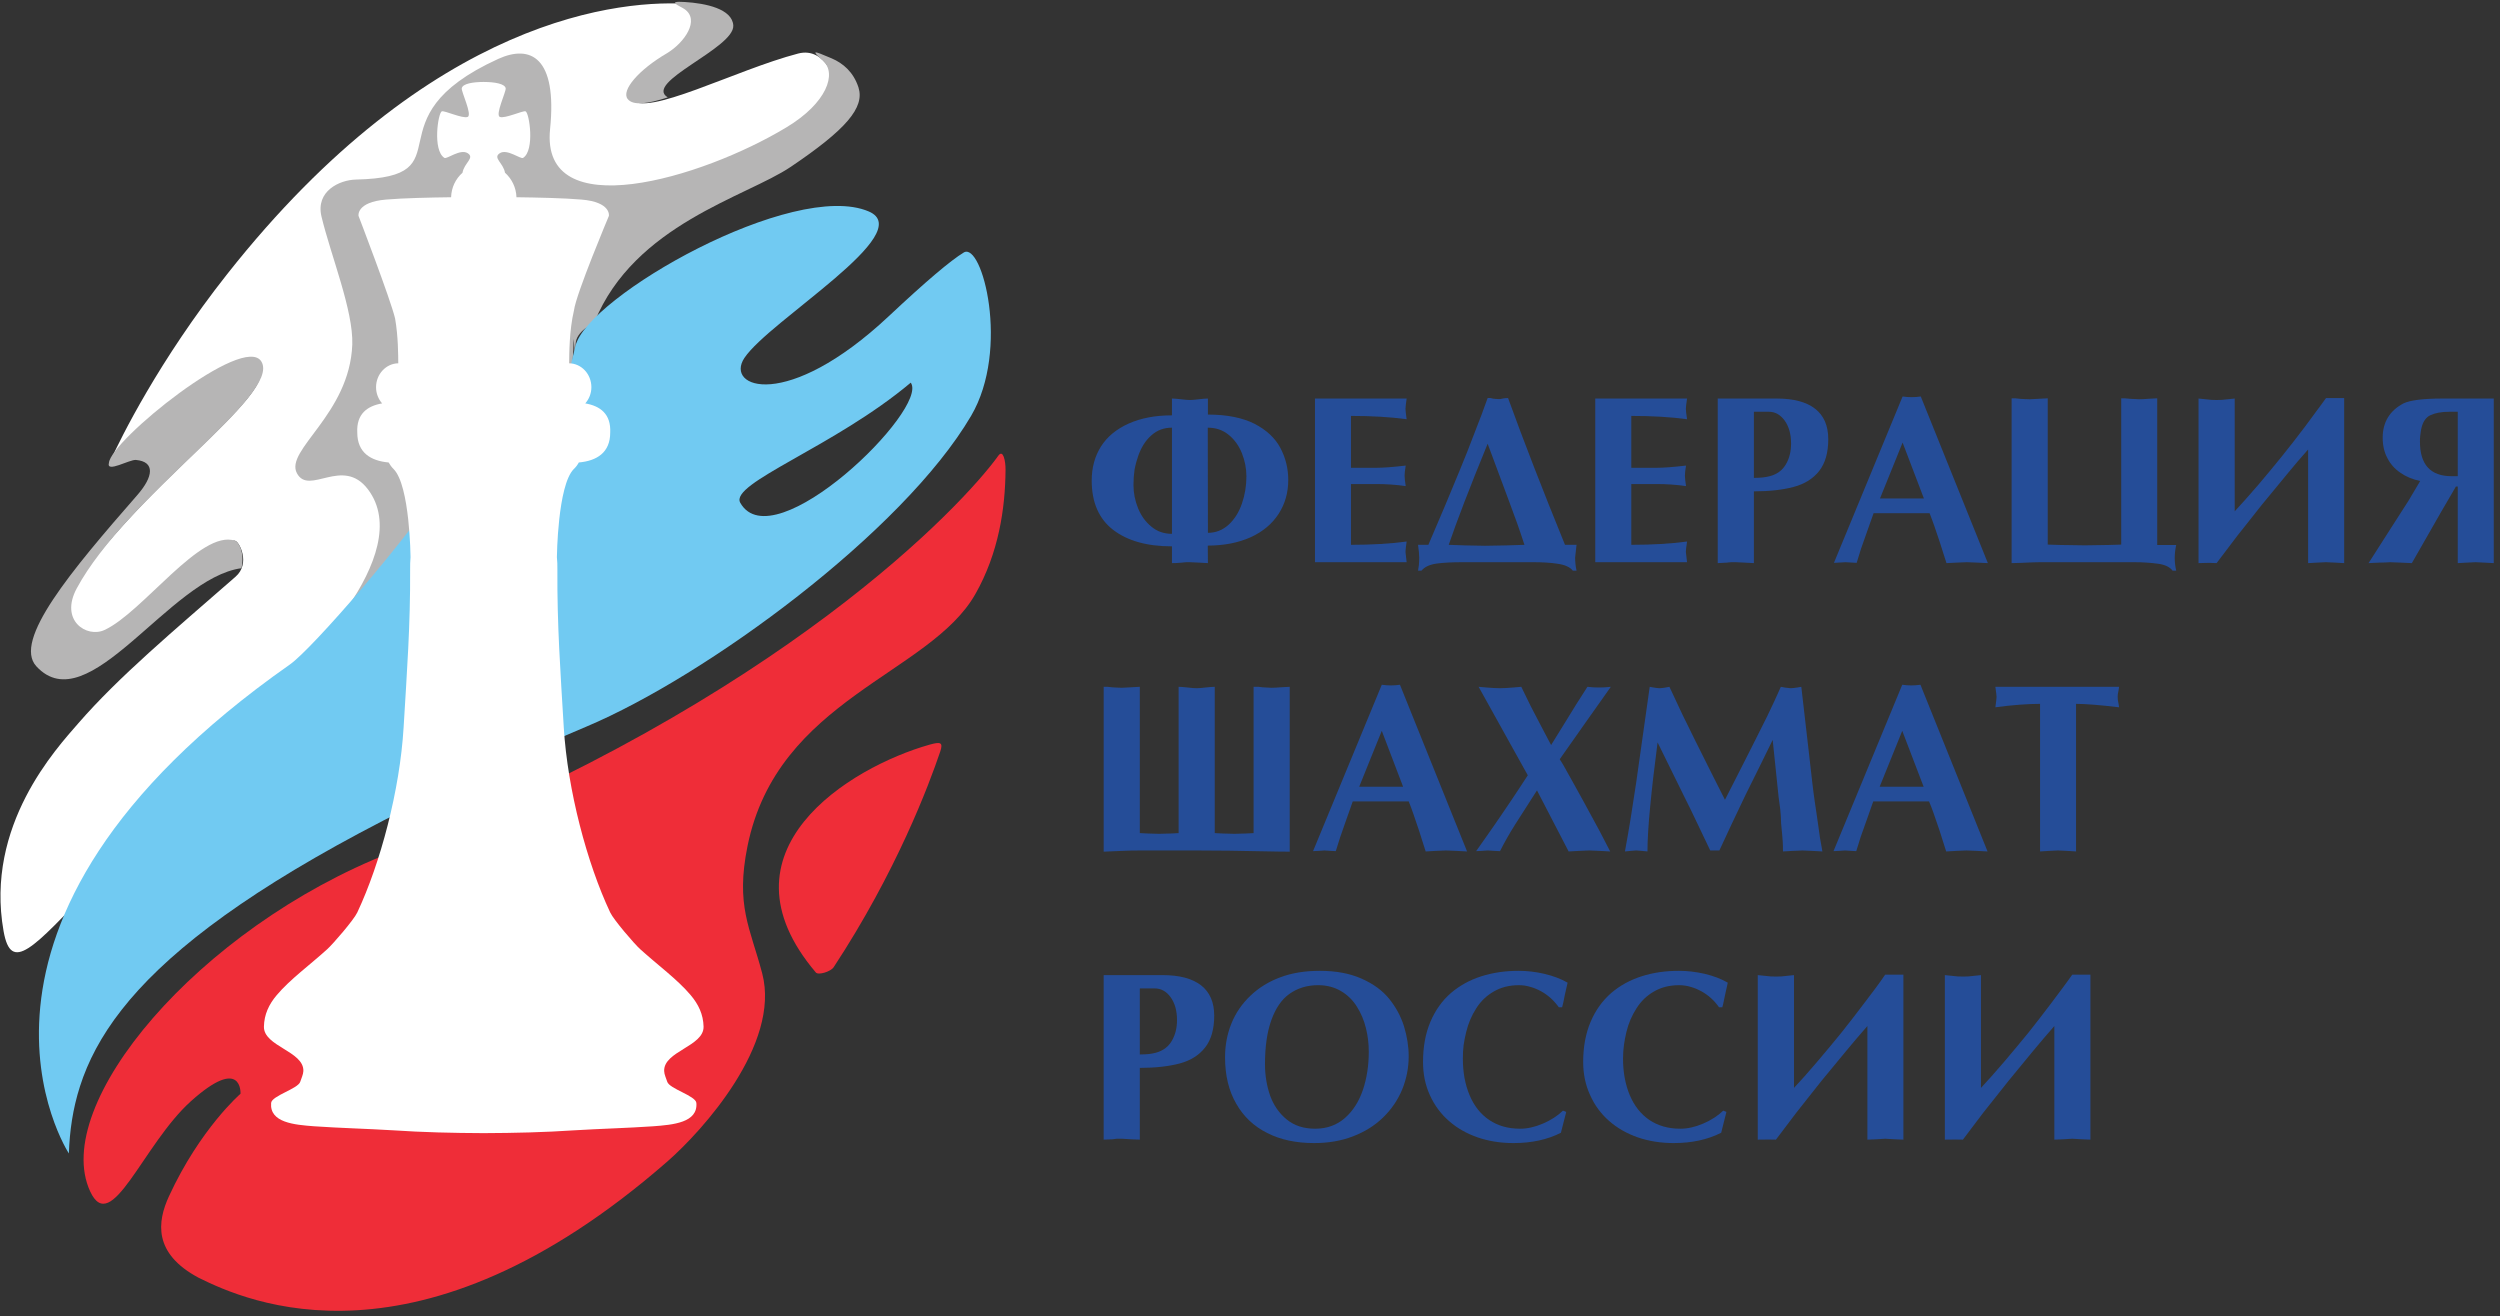 <?xml version="1.0" encoding="UTF-8"?> <svg xmlns="http://www.w3.org/2000/svg" width="245" height="129" viewBox="0 0 245 129" fill="none"><rect x="0" y="0" width="245" height="129" fill="#333333" stroke="none"/> <path d="M118.361 41.912L118.376 52.218C119.14 52.218 119.811 51.952 120.393 51.434C120.967 50.906 121.408 50.224 121.707 49.357C122.003 48.497 122.148 47.613 122.148 46.693C122.148 45.921 122.003 45.16 121.707 44.413C121.408 43.669 120.973 43.069 120.401 42.605C119.821 42.137 119.147 41.912 118.361 41.912ZM114.851 52.316V41.912C114.069 41.912 113.409 42.152 112.852 42.65C112.283 43.138 111.851 43.812 111.544 44.684C111.389 45.124 111.267 45.58 111.185 46.041C111.117 46.494 111.081 46.993 111.081 47.532C111.081 48.309 111.229 49.066 111.529 49.802C111.827 50.542 112.261 51.145 112.835 51.61C113.396 52.084 114.069 52.316 114.851 52.316ZM114.851 53.542C112.407 53.542 110.492 53.002 109.083 51.922C107.692 50.844 106.987 49.233 106.987 47.102C106.987 45.828 107.292 44.71 107.9 43.749C108.508 42.793 109.411 42.049 110.616 41.506C111.82 40.97 113.225 40.704 114.851 40.704V39.057C115.052 39.057 115.348 39.084 115.735 39.126C116.123 39.176 116.423 39.2 116.627 39.2C116.807 39.2 117.093 39.176 117.491 39.126C117.896 39.084 118.185 39.057 118.376 39.057V40.629C120.251 40.629 121.764 40.937 122.947 41.534C124.113 42.137 124.96 42.926 125.472 43.89C125.984 44.852 126.249 45.904 126.249 47.032C126.249 48.28 125.932 49.386 125.304 50.358C124.673 51.336 123.765 52.098 122.575 52.646C121.369 53.186 119.967 53.468 118.361 53.468L118.376 55.185L117.509 55.136L116.627 55.096H116.252C116.044 55.121 115.861 55.136 115.725 55.144C115.589 55.158 115.427 55.17 115.253 55.177C115.085 55.185 114.943 55.185 114.851 55.185V53.542Z" fill="#254D98"></path> <path d="M137.85 39.058C137.772 39.608 137.738 39.94 137.738 40.074C137.738 40.202 137.772 40.539 137.85 41.084C136.225 40.863 134.406 40.76 132.396 40.76V45.844H134.865C135.558 45.844 136.522 45.771 137.761 45.626C137.682 46.08 137.65 46.416 137.65 46.611C137.65 46.807 137.682 47.146 137.761 47.638C136.822 47.5 135.86 47.436 134.865 47.436H132.396V53.392C134.406 53.392 136.225 53.287 137.85 53.07C137.772 53.619 137.738 53.959 137.738 54.086L137.85 55.095H128.868V39.058H137.85Z" fill="#254D98"></path> <path d="M149.396 53.393C148.945 51.997 148.434 50.557 147.864 49.058L145.789 43.485C144.026 47.789 142.758 51.09 141.974 53.393L143.592 53.449L145.532 53.486L147.622 53.449L149.396 53.393ZM139.98 53.393L141.6 49.593L143.014 46.187C143.558 44.871 144.064 43.603 144.53 42.358C144.982 41.229 145.394 40.115 145.789 39.007H146.07C146.178 39.035 146.265 39.054 146.32 39.069C146.386 39.077 146.465 39.086 146.557 39.091C146.661 39.101 146.728 39.106 146.778 39.106H147.049C147.149 39.083 147.228 39.069 147.28 39.054C147.465 39.023 147.622 39.007 147.789 39.007C149.332 43.266 151.196 48.061 153.37 53.393H154.5L154.362 54.647C154.362 55.043 154.402 55.461 154.5 55.926H154.138C153.864 55.579 153.376 55.354 152.676 55.253C151.977 55.143 151.176 55.095 150.29 55.095H143.334C142.294 55.095 141.434 55.137 140.768 55.234C140.102 55.327 139.609 55.557 139.305 55.926H138.968C138.993 55.755 139.029 55.567 139.054 55.35C139.074 55.129 139.085 54.901 139.085 54.647C139.085 54.51 139.074 54.33 139.054 54.105C139.029 53.886 138.993 53.651 138.968 53.393H139.98Z" fill="#254D98"></path> <path d="M165.33 39.058C165.25 39.608 165.215 39.94 165.215 40.074C165.215 40.202 165.25 40.539 165.33 41.084C163.702 40.863 161.886 40.76 159.867 40.76V45.844H162.335C163.036 45.844 164.002 45.771 165.23 45.626C165.154 46.08 165.122 46.416 165.122 46.611C165.122 46.807 165.154 47.146 165.23 47.638C164.302 47.5 163.334 47.436 162.335 47.436H159.867V53.392C161.886 53.392 163.702 53.287 165.33 53.07C165.25 53.619 165.215 53.959 165.215 54.086L165.33 55.095H156.335V39.058H165.33Z" fill="#254D98"></path> <path d="M171.881 46.833C172.233 46.833 172.51 46.814 172.744 46.791C172.982 46.759 173.21 46.727 173.433 46.667C174.148 46.483 174.672 46.094 175.013 45.51C175.358 44.931 175.525 44.245 175.525 43.461C175.525 42.538 175.31 41.787 174.896 41.214C174.484 40.645 173.96 40.351 173.344 40.351H171.881V46.833ZM171.881 55.185L170.978 55.137L170.114 55.095H169.641C169.458 55.122 169.313 55.129 169.224 55.137L168.338 55.185V39.058H174.138C175.77 39.058 177.029 39.391 177.884 40.059C178.738 40.727 179.17 41.717 179.17 43.041C179.17 44.365 178.869 45.403 178.277 46.159C177.681 46.911 176.849 47.437 175.762 47.722C174.677 48.01 173.382 48.153 171.881 48.153V55.185Z" fill="#254D98"></path> <path d="M188.543 48.851L186.455 43.371L184.239 48.851H188.543ZM183.613 50.291L183.029 51.937L182.386 53.76L181.954 55.159L181.417 55.129L180.85 55.096L180.298 55.129L179.726 55.159L186.455 38.855C186.747 38.904 187.053 38.923 187.342 38.923C187.625 38.923 187.922 38.904 188.235 38.855L194.811 55.185L193.781 55.136L192.755 55.096L191.746 55.136L190.754 55.185C190.463 54.249 190.247 53.569 190.098 53.128C189.846 52.376 189.667 51.828 189.546 51.495C189.398 51.083 189.253 50.679 189.098 50.291H183.613Z" fill="#254D98"></path> <path d="M204.307 55.095H199.887C199.556 55.095 198.946 55.119 198.068 55.159C197.712 55.178 197.404 55.186 197.139 55.186V39.035H197.503C197.715 39.058 197.895 39.076 198.027 39.091C198.167 39.095 198.327 39.11 198.506 39.114C198.678 39.127 198.811 39.127 198.907 39.127L199.79 39.083L200.678 39.035V53.37L201.888 53.407L204.307 53.444L206.667 53.407L207.878 53.37V39.035H208.23C208.458 39.058 208.623 39.071 208.758 39.083L209.62 39.127C209.864 39.127 210.17 39.114 210.528 39.083L211.406 39.035V53.407H213.266C213.163 53.9 213.123 54.322 213.123 54.676C213.123 55.048 213.163 55.46 213.266 55.926H212.916C212.644 55.57 212.187 55.35 211.558 55.256C211.139 55.2 210.763 55.159 210.388 55.136C210.032 55.104 209.574 55.095 209.058 55.095H204.307Z" fill="#254D98"></path> <path d="M215.455 39.057L216.144 39.127L216.735 39.188L217.227 39.2L217.724 39.188L218.328 39.127L219 39.057V50.108C219.624 49.438 220.395 48.58 221.3 47.527C222.106 46.579 222.888 45.632 223.655 44.683C224.384 43.783 225.132 42.808 225.924 41.766C226.319 41.23 226.684 40.742 227.008 40.295C227.347 39.852 227.656 39.417 227.948 39.012H228.686H229.16H229.551H229.728V55.185L228.85 55.136L227.948 55.095L227.074 55.136L226.196 55.185V44.048C225.852 44.447 225.496 44.839 225.14 45.26C224.79 45.685 224.443 46.086 224.118 46.484L221.703 49.416L219.235 52.535L217.227 55.185L216.495 55.159L215.455 55.185V39.057Z" fill="#254D98"></path> <path d="M240.86 40.352H240.047C239.256 40.352 238.638 40.47 238.172 40.693C237.704 40.918 237.411 41.38 237.267 42.096C237.238 42.28 237.211 42.476 237.183 42.692C237.155 42.904 237.155 43.101 237.155 43.277C237.155 45.542 238.195 46.668 240.268 46.668H240.86V40.352ZM244.388 55.185L243.488 55.137L242.616 55.096L241.738 55.137L240.86 55.185V47.68H240.68L239.174 50.265L236.362 55.185L235.286 55.137L234.23 55.096C234.17 55.096 234.024 55.101 233.792 55.121C233.543 55.129 233.323 55.137 233.146 55.137L232.119 55.185L233.035 53.753L234.47 51.508L236.047 49.049L237.178 47.138C236.428 46.981 235.784 46.713 235.239 46.33C234.684 45.952 234.258 45.476 233.964 44.893C233.66 44.332 233.503 43.656 233.503 42.897C233.503 41.368 234.192 40.242 235.547 39.53C236.222 39.213 237.496 39.057 239.37 39.057H244.388V55.185Z" fill="#254D98"></path> <path d="M115.505 81.644V67.307C115.697 67.307 115.998 67.334 116.388 67.375C116.776 67.424 117.066 67.446 117.277 67.446C117.46 67.446 117.748 67.424 118.154 67.375C118.549 67.334 118.846 67.307 119.045 67.307V81.644L119.821 81.683L120.966 81.714L122.104 81.683L122.853 81.644V67.307H123.328C123.506 67.334 123.649 67.352 123.734 67.356L124.594 67.402C124.852 67.402 125.144 67.386 125.504 67.356L126.392 67.307V83.463C125.874 83.463 125.006 83.454 123.794 83.427C122.576 83.407 121.461 83.383 120.454 83.367C119.448 83.356 118.386 83.346 117.277 83.346H111.826C111.204 83.346 110.602 83.356 110.03 83.383C109.449 83.407 108.824 83.431 108.16 83.463V67.307H108.525C108.74 67.334 108.922 67.356 109.06 67.363C109.192 67.371 109.352 67.383 109.529 67.386C109.702 67.402 109.836 67.402 109.932 67.402L110.814 67.356L111.702 67.307V81.644L112.473 81.683L113.592 81.714L114.76 81.683L115.505 81.644Z" fill="#254D98"></path> <path d="M137.503 77.1L135.415 71.62L133.201 77.1H137.503ZM132.569 78.54L131.985 80.191L131.348 82.013L130.907 83.412L130.385 83.383L129.804 83.346L129.257 83.383L128.679 83.412L135.415 67.106C135.715 67.153 136.012 67.171 136.305 67.171C136.58 67.171 136.884 67.153 137.195 67.106L143.773 83.443L142.744 83.387L141.716 83.346L140.705 83.387L139.717 83.443C139.423 82.507 139.207 81.819 139.059 81.38C138.807 80.626 138.624 80.08 138.507 79.752C138.364 79.336 138.212 78.935 138.055 78.54H132.569Z" fill="#254D98"></path> <path d="M155.589 70.518L152.854 74.403L153.189 74.946C153.785 76.012 154.469 77.227 155.214 78.59C155.957 79.947 156.462 80.88 156.742 81.406C157.137 82.148 157.486 82.823 157.8 83.443L156.764 83.386L155.754 83.344L154.753 83.386L153.726 83.443L150.624 77.458L148.454 80.848C147.928 81.686 147.441 82.539 147 83.412L146.404 83.383L145.812 83.344L145.233 83.383L144.66 83.412C144.921 83.052 145.254 82.583 145.646 82.014C146.056 81.432 146.354 81.008 146.557 80.708C146.765 80.408 147.034 80.011 147.37 79.519C147.58 79.219 147.825 78.84 148.141 78.379C148.428 77.958 148.684 77.57 148.921 77.206C149.185 76.792 149.464 76.384 149.724 75.979L144.904 67.307L145.669 67.375L146.378 67.424L147 67.446L147.608 67.424L148.31 67.375L149.085 67.307L149.978 69.136L151.038 71.174L152.008 73.015L153.638 70.379C154.017 69.752 154.296 69.307 154.46 69.042C154.805 68.5 155.172 67.93 155.568 67.307C155.932 67.356 156.316 67.375 156.716 67.375C157.094 67.375 157.48 67.356 157.862 67.307L155.589 70.518Z" fill="#254D98"></path> <path d="M174.524 67.307L174.944 67.386L175.486 67.446L175.796 67.423L176.142 67.375L176.528 67.307L177.142 72.637L177.604 76.685C177.691 77.393 177.758 77.989 177.836 78.489C177.836 78.503 177.902 78.946 178.032 79.802C178.23 81.199 178.34 81.965 178.355 82.081C178.463 82.69 178.548 83.141 178.594 83.442L177.604 83.386L176.611 83.345C176.562 83.345 176.43 83.357 176.223 83.367C176.01 83.383 175.834 83.386 175.676 83.386L174.732 83.442C174.732 83.029 174.72 82.726 174.71 82.527C174.706 82.33 174.648 81.721 174.548 80.694C174.548 80.271 174.511 79.819 174.466 79.33C174.39 78.777 174.336 78.365 174.303 78.106L174.051 75.679L173.723 72.511L172.472 75.063L171.066 77.895L169.707 80.751L168.499 83.345H167.603L166.396 80.817C166.154 80.326 165.92 79.819 165.682 79.325C165.52 78.983 165.338 78.623 165.136 78.226L163.788 75.49L162.443 72.754C162.124 75.198 161.886 77.258 161.731 78.905C161.543 80.81 161.451 82.318 161.451 83.442L160.899 83.386L160.346 83.345L159.811 83.386L159.243 83.442C159.638 81.319 159.996 79.073 160.346 76.694L161.672 67.307L162.039 67.375L162.355 67.423L162.639 67.446L162.927 67.423L163.247 67.375L163.603 67.307L164.864 69.998L166.154 72.622L167.69 75.694L169.046 78.379L170.087 76.337L171.708 73.143L173.215 70.131C173.491 69.543 173.723 69.059 173.907 68.671C174.143 68.151 174.352 67.707 174.524 67.307Z" fill="#254D98"></path> <path d="M188.516 77.1L186.421 71.62L184.207 77.1H188.516ZM183.579 78.54L182.996 80.191L182.349 82.013L181.913 83.412L181.389 83.383L180.815 83.346L180.26 83.383L179.684 83.412L186.421 67.106C186.723 67.153 187.013 67.171 187.305 67.171C187.589 67.171 187.885 67.153 188.204 67.106L194.78 83.443L193.744 83.387L192.716 83.346L191.712 83.387L190.725 83.443C190.432 82.507 190.217 81.819 190.072 81.38C189.813 80.626 189.629 80.08 189.512 79.752C189.369 79.336 189.216 78.935 189.047 78.54H183.579Z" fill="#254D98"></path> <path d="M203.453 83.442L202.575 83.386L201.694 83.345L200.813 83.386L199.927 83.442V68.978C198.674 68.978 197.211 69.092 195.547 69.313C195.615 68.781 195.665 68.444 195.665 68.297C195.665 68.172 195.615 67.84 195.547 67.308H207.67L207.613 67.69L207.547 68.02L207.531 68.297L207.547 68.597L207.613 68.942L207.67 69.313C205.786 69.092 204.386 68.978 203.453 68.978V83.442Z" fill="#254D98"></path> <path d="M111.702 103.336C112.042 103.336 112.33 103.321 112.573 103.298C112.803 103.272 113.033 103.228 113.253 103.174C113.969 102.98 114.495 102.593 114.833 102.008C115.177 101.425 115.347 100.752 115.347 99.968C115.347 99.041 115.131 98.288 114.717 97.721C114.299 97.144 113.773 96.864 113.157 96.864H111.702V103.336ZM111.702 111.685L110.806 111.649L109.931 111.594H109.457C109.277 111.625 109.141 111.636 109.043 111.649L108.159 111.685V95.561H113.946C115.597 95.561 116.842 95.898 117.699 96.558C118.562 97.23 118.993 98.224 118.993 99.534C118.993 100.86 118.691 101.91 118.099 102.657C117.498 103.424 116.667 103.938 115.581 104.228C114.495 104.51 113.206 104.653 111.702 104.653V111.685Z" fill="#254D98"></path> <path d="M123.969 104.298C123.969 105.381 124.139 106.401 124.469 107.365C124.816 108.321 125.357 109.103 126.096 109.705C126.836 110.313 127.768 110.614 128.885 110.614C130.031 110.614 130.995 110.266 131.788 109.577C132.584 108.883 133.171 107.965 133.564 106.813C133.952 105.659 134.14 104.405 134.14 103.069C134.14 102.271 134.048 101.495 133.855 100.735C133.671 99.975 133.373 99.283 132.969 98.642C132.565 97.999 132.041 97.487 131.399 97.115C130.755 96.74 130.015 96.547 129.175 96.547C128.089 96.547 127.153 96.839 126.355 97.406C125.597 97.946 125.017 98.799 124.593 99.969C124.176 101.13 123.969 102.569 123.969 104.298ZM128.768 112.021C127.021 112.021 125.497 111.699 124.195 111.037C122.887 110.386 121.865 109.427 121.149 108.159C120.416 106.895 120.055 105.381 120.055 103.606C120.055 102.451 120.257 101.353 120.669 100.326C121.081 99.299 121.696 98.392 122.517 97.605C123.328 96.819 124.312 96.206 125.452 95.782C126.591 95.349 127.889 95.141 129.34 95.141C130.923 95.141 132.285 95.394 133.431 95.906C134.583 96.412 135.484 97.073 136.141 97.887C136.8 98.701 137.281 99.597 137.591 100.57C137.889 101.558 138.051 102.538 138.051 103.517C138.051 104.657 137.833 105.747 137.408 106.786C136.976 107.814 136.355 108.726 135.553 109.502C134.748 110.291 133.771 110.905 132.609 111.355C131.463 111.802 130.18 112.021 128.768 112.021Z" fill="#254D98"></path> <path d="M153.49 108.973L152.969 111.009C151.649 111.685 150.099 112.021 148.319 112.021C147.063 112.021 145.899 111.837 144.81 111.465C143.725 111.086 142.783 110.553 141.99 109.85C141.191 109.149 140.574 108.313 140.125 107.32C139.673 106.324 139.457 105.245 139.457 104.08C139.457 102.593 139.693 101.282 140.177 100.142C140.659 99.006 141.33 98.065 142.182 97.324C143.045 96.586 144.031 96.041 145.161 95.68C146.295 95.317 147.517 95.141 148.829 95.141C149.639 95.141 150.477 95.234 151.338 95.433C152.211 95.64 152.973 95.925 153.625 96.302L153.341 97.553C153.262 97.954 153.215 98.164 153.214 98.201C153.183 98.354 153.137 98.532 153.087 98.712H152.763C152.294 98.054 151.718 97.53 151.026 97.144C150.661 96.945 150.298 96.801 149.947 96.705C149.607 96.604 149.241 96.548 148.857 96.548C147.91 96.548 147.106 96.754 146.398 97.162C145.69 97.566 145.11 98.118 144.667 98.824C144.215 99.525 143.891 100.29 143.685 101.145C143.571 101.588 143.498 102.008 143.434 102.421C143.381 102.837 143.361 103.284 143.361 103.754C143.361 105.092 143.579 106.282 144.017 107.322C144.454 108.369 145.09 109.181 145.939 109.757C146.778 110.324 147.789 110.614 148.967 110.614C149.683 110.614 150.423 110.448 151.197 110.116C151.973 109.788 152.635 109.36 153.173 108.842L153.49 108.973Z" fill="#254D98"></path> <path d="M169.188 108.973L168.676 111.009C167.348 111.685 165.8 112.021 164.02 112.021C162.773 112.021 161.599 111.837 160.509 111.465C159.429 111.086 158.488 110.553 157.689 109.85C156.893 109.149 156.273 108.313 155.831 107.32C155.373 106.324 155.152 105.245 155.152 104.08C155.152 102.593 155.395 101.282 155.879 100.142C156.359 99.006 157.039 98.065 157.888 97.324C158.748 96.586 159.743 96.041 160.869 95.68C161.996 95.317 163.216 95.141 164.536 95.141C165.337 95.141 166.18 95.234 167.048 95.433C167.92 95.64 168.676 95.925 169.323 96.302L169.045 97.553C168.959 97.954 168.924 98.164 168.911 98.201C168.88 98.354 168.841 98.532 168.784 98.712H168.463C168.011 98.054 167.427 97.53 166.731 97.144C166.363 96.945 166.005 96.801 165.657 96.705C165.307 96.604 164.943 96.548 164.551 96.548C163.62 96.548 162.804 96.754 162.095 97.162C161.387 97.566 160.816 98.118 160.371 98.824C159.917 99.525 159.592 100.29 159.385 101.145C159.284 101.588 159.197 102.008 159.145 102.421C159.091 102.837 159.057 103.284 159.057 103.754C159.057 105.092 159.284 106.282 159.715 107.322C160.156 108.369 160.795 109.181 161.635 109.757C162.481 110.324 163.499 110.614 164.668 110.614C165.388 110.614 166.127 110.448 166.899 110.116C167.675 109.788 168.339 109.36 168.88 108.842L169.188 108.973Z" fill="#254D98"></path> <path d="M172.261 95.561L172.965 95.632L173.55 95.693L174.041 95.7L174.537 95.693L175.127 95.632L175.811 95.561V106.614C176.442 105.95 177.207 105.082 178.107 104.026C178.917 103.077 179.699 102.131 180.467 101.189C181.187 100.29 181.941 99.306 182.73 98.262C183.133 97.733 183.497 97.253 183.833 96.801C184.165 96.349 184.474 95.925 184.746 95.516H185.497H185.971H186.353H186.534V111.685L185.659 111.649L184.746 111.595L183.899 111.649L183.006 111.685V100.549C182.666 100.946 182.313 101.351 181.953 101.765C181.599 102.181 181.254 102.593 180.926 102.991L178.511 105.918L176.039 109.042L174.041 111.685L173.303 111.674L172.261 111.685V95.561Z" fill="#254D98"></path> <path d="M190.596 95.561L191.285 95.632L191.876 95.693L192.364 95.7L192.86 95.693L193.452 95.632L194.134 95.561V106.614C194.764 105.95 195.525 105.082 196.433 104.026C197.242 103.077 198.022 102.131 198.794 101.189C199.514 100.29 200.266 99.306 201.057 98.262C201.454 97.733 201.82 97.253 202.148 96.801C202.49 96.349 202.794 95.925 203.081 95.516H203.821H204.308H204.676H204.861V111.685L203.989 111.649L203.081 111.595L202.216 111.649L201.326 111.685V100.549C200.985 100.946 200.629 101.351 200.276 101.765C199.92 102.181 199.58 102.593 199.245 102.991L196.84 105.918L194.361 109.042L192.364 111.685L191.624 111.674L190.596 111.685V95.561Z" fill="#254D98"></path> <path d="M9.094 86.777C15.103 81.132 22.363 70.884 29.85 64.909C30.57 64.333 31.741 63.23 33.131 61.76C33.618 61.017 34.066 60.284 34.467 59.57C40.947 48.236 37.169 48.441 38.682 46.825C39.106 46.382 39.487 45.97 39.854 45.588C44.957 36.072 53.929 34.992 56.282 30.049C58.867 24.629 61.081 23.32 71.914 18.864C75.946 17.217 79.246 13.648 81.782 8.76C82.146 8.234 80.953 4.526 78.211 5.249C72.05 6.857 63.247 11.558 61.822 9.697C60.429 7.886 73.134 2.548 71.461 2.548C71.394 2.548 70.286 0.606 67.813 0.412C61.015 -0.144 42.273 1.52 22.269 26.856C15.526 35.393 11.807 43 10.874 45.04C9.481 48.102 22.382 34.756 24.317 35.256C28.262 36.288 22.279 41.132 15.839 47.518C10.894 52.414 5.847 58.392 3.799 63.245C8.391 69.19 20.631 52.653 23.017 52.988C23.454 53.057 24.575 55.222 23.085 56.517C16.941 61.884 11.658 66.3 7.682 70.874C5.534 73.35 -1.485 80.87 0.35 91.248C1.086 95.406 3.197 93.002 9.094 86.777Z" fill="white"></path> <path d="M71.863 2.504C71.773 0.866 69.159 0.321 67.106 0.196C65.242 0.073 66.592 0.566 67.058 0.876C68.644 1.941 67.078 4.19 65.348 5.226C62.591 6.836 60.861 8.857 61.508 9.697C62.04 10.386 63.502 10.174 65.443 9.544C62.999 8.081 71.975 4.732 71.863 2.504Z" fill="#B6B5B5"></path> <path d="M81.698 94.787C87.849 85.43 91.043 76.91 92.149 73.635C92.459 72.712 92.123 72.693 91.098 72.977C83.278 75.188 69.843 83.397 79.955 95.306C80.202 95.591 81.411 95.221 81.698 94.787Z" fill="#EF2D38"></path> <path d="M84.132 8.569C83.637 7.047 82.608 6.193 81.507 5.721C79.615 4.913 79.483 4.897 80.665 5.966C82.019 7.189 81.061 10.087 77.053 12.491C68.752 17.499 52.932 22.198 53.908 12.647C54.625 5.594 51.988 4.338 48.824 5.774C35.907 11.667 45.961 17.347 34.887 17.597C33.272 17.63 30.916 18.733 31.505 21.219C32.429 25.067 34.635 30.427 34.524 33.766C34.267 40.603 27.876 44.106 29.099 46.379C30.293 48.618 33.581 44.689 36.055 47.95C40.879 54.322 29.285 65.669 26.159 67.934C26.249 68.091 32.337 64.001 37.109 57.454C41.665 51.21 44.829 46.75 44.84 46.825C51.037 83.357 32.681 110.803 35.292 110.969C38.287 111.159 41.269 111.238 44.264 111.242V111.254C44.295 111.254 44.311 111.254 44.337 111.242C44.356 111.254 44.384 111.254 44.412 111.254V111.242C47.395 111.238 50.395 111.159 53.383 110.969C56 110.803 58.616 110.739 61.229 110.553C63.22 110.407 65.7 110.199 65.535 108.234C65.484 107.522 62.836 106.823 62.623 106.111C62.519 105.769 62.337 105.418 62.316 105.061C62.256 103.077 66.28 102.601 66.244 100.625C66.221 99.413 65.744 98.406 64.965 97.485C63.644 95.915 61.656 94.47 59.931 92.909C59.365 92.391 57.285 89.975 56.943 89.246C54.644 84.354 52.695 77.063 52.325 70.79C51.988 65.211 51.651 60.635 51.671 55.047C51.671 54.638 51.671 54.222 51.627 53.827C51.627 53.827 51.7 46.671 53.324 45.039C53.507 44.853 53.675 44.631 53.825 44.375C55.595 44.222 56.216 35.257 56.216 33.247C56.228 32.966 56.445 36.987 56.411 33.766C56.393 32.434 58.237 31.691 58.275 31.53C62.189 21.986 73.116 19.303 77.489 16.355C82.921 12.694 84.757 10.543 84.132 8.569Z" fill="#B6B5B5"></path> <path d="M23.017 52.987C19.647 51.857 13.996 60.009 10.242 61.739C8.509 62.546 5.811 60.822 7.527 57.649C12.4 48.609 27.559 38.731 25.622 35.442C23.938 32.581 10.822 43.203 10.674 45.366C10.391 46.38 12.686 45.021 13.319 45.074C15.231 45.246 15.034 46.713 13.446 48.528C6.947 55.964 1.243 62.777 3.561 65.297C8.661 70.833 16.593 56.622 23.667 55.684C23.988 54.061 23.394 53.121 23.017 52.987Z" fill="#B6B5B5"></path> <path d="M73.259 82.906C76.194 68.466 91.128 66.095 95.59 58.21C97.859 54.21 98.515 49.859 98.543 46.049C98.554 45.194 98.314 43.986 97.835 44.659C94.37 49.503 76.527 68.567 38.31 83.55C19.344 90.979 4.92 108.287 8.835 116.754C10.903 121.234 14.003 112.154 18.714 107.915C23.774 103.385 23.571 107.187 23.571 107.187C23.571 107.187 19.619 110.597 16.556 117.239C15.41 119.734 14.992 122.835 19.468 125.221C24.156 127.538 40.947 135.186 65.407 113.822C68.812 110.845 76.519 102.349 74.699 95.403C73.514 90.898 72.071 88.774 73.259 82.906Z" fill="#EF2D38"></path> <path d="M72.546 49.272C71.461 47.366 81.781 43.787 89.254 37.5C91.106 40.055 75.782 55.012 72.546 49.272ZM94.451 24.744C93.164 25.519 90.716 27.598 87.105 30.983C77.1 40.364 70.997 38.015 72.952 35.078C75.417 31.39 90.002 22.806 85.141 20.724C77.773 17.568 57.505 29.084 56.386 33.934C52.094 52.5 48.158 40.175 44.099 46.454C39.99 52.791 30.57 63.61 28.416 65.115C-7.944 90.623 6.75 113.04 6.75 113.04C6.824 110.859 7.124 108.688 7.842 106.451C10.952 96.77 22.003 86.166 57.485 71.2C69.224 66.25 88.493 52.136 95.173 40.746C99.01 34.204 96.243 23.664 94.451 24.744Z" fill="#71CAF2"></path> <path d="M68.95 100.611C68.922 99.412 68.449 98.423 67.686 97.522C66.389 95.981 64.433 94.558 62.732 93.013C62.174 92.512 60.137 90.141 59.801 89.424C57.533 84.611 55.625 77.45 55.249 71.279C54.922 65.793 54.593 61.295 54.624 55.804C54.624 55.403 54.624 55.002 54.576 54.6C54.576 54.6 54.644 47.575 56.228 45.97C56.426 45.79 56.589 45.568 56.726 45.322C58.48 45.164 59.801 44.364 59.801 42.392C59.889 40.563 58.817 39.785 57.357 39.533C57.721 39.117 57.956 38.564 57.956 37.947C57.956 36.663 56.984 35.621 55.778 35.603C55.79 34.721 55.778 32.417 56.25 30.416C56.452 28.796 59.672 21.159 59.672 21.159C59.672 21.159 59.921 19.802 56.981 19.558C55.314 19.412 52.621 19.355 50.613 19.329C50.581 18.372 50.157 17.526 49.49 16.928C49.328 15.961 48.257 15.473 48.985 15.011C49.7 14.555 51.024 15.627 51.264 15.473C52.433 14.732 51.87 11.028 51.502 10.909C51.253 10.819 49.485 11.644 48.992 11.46C48.494 11.279 49.621 8.959 49.557 8.647C49.465 8.199 48.461 8.036 47.421 8.032C47.421 8.032 47.412 8.032 47.402 8.032L47.394 8.031C46.344 8.035 45.34 8.199 45.253 8.647C45.185 8.959 46.316 11.279 45.824 11.46C45.325 11.644 43.562 10.819 43.302 10.909C42.936 11.028 42.369 14.732 43.552 15.473C43.784 15.627 45.105 14.555 45.83 15.011C46.561 15.473 45.485 15.961 45.325 16.928C44.65 17.526 44.237 18.372 44.208 19.329C42.18 19.355 39.504 19.412 37.836 19.558C34.886 19.802 35.136 21.159 35.136 21.159C35.136 21.159 38.294 29.383 38.72 31.215C39.03 32.992 39.022 34.836 39.03 35.603C37.836 35.621 36.853 36.663 36.853 37.947C36.853 38.564 37.086 39.117 37.448 39.533C35.993 39.785 34.92 40.563 35.013 42.392C35.013 44.364 36.334 45.164 38.085 45.322C38.224 45.568 38.389 45.79 38.574 45.97C40.174 47.575 40.233 54.6 40.233 54.6C40.193 55.002 40.193 55.403 40.193 55.804C40.221 61.295 39.882 65.793 39.554 71.279C39.19 77.45 37.276 84.611 35.013 89.424C34.681 90.141 32.633 92.512 32.078 93.013C30.38 94.558 28.416 95.981 27.121 97.522C26.356 98.423 25.888 99.412 25.865 100.611C25.825 102.548 29.794 103.019 29.73 104.96C29.716 105.311 29.534 105.662 29.426 106.007C29.222 106.7 26.625 107.383 26.57 108.09C26.406 110.02 28.841 110.228 30.792 110.376C33.368 110.552 35.94 110.614 38.509 110.77C41.453 110.968 44.398 111.036 47.333 111.047H47.402H47.472C50.409 111.036 53.352 110.968 56.302 110.77C58.868 110.614 61.44 110.552 64.009 110.376C65.969 110.228 68.401 110.02 68.245 108.09C68.188 107.383 65.588 106.7 65.388 106.007C65.28 105.662 65.097 105.311 65.088 104.96C65.024 103.019 68.988 102.548 68.95 100.611Z" fill="white"></path> </svg> 